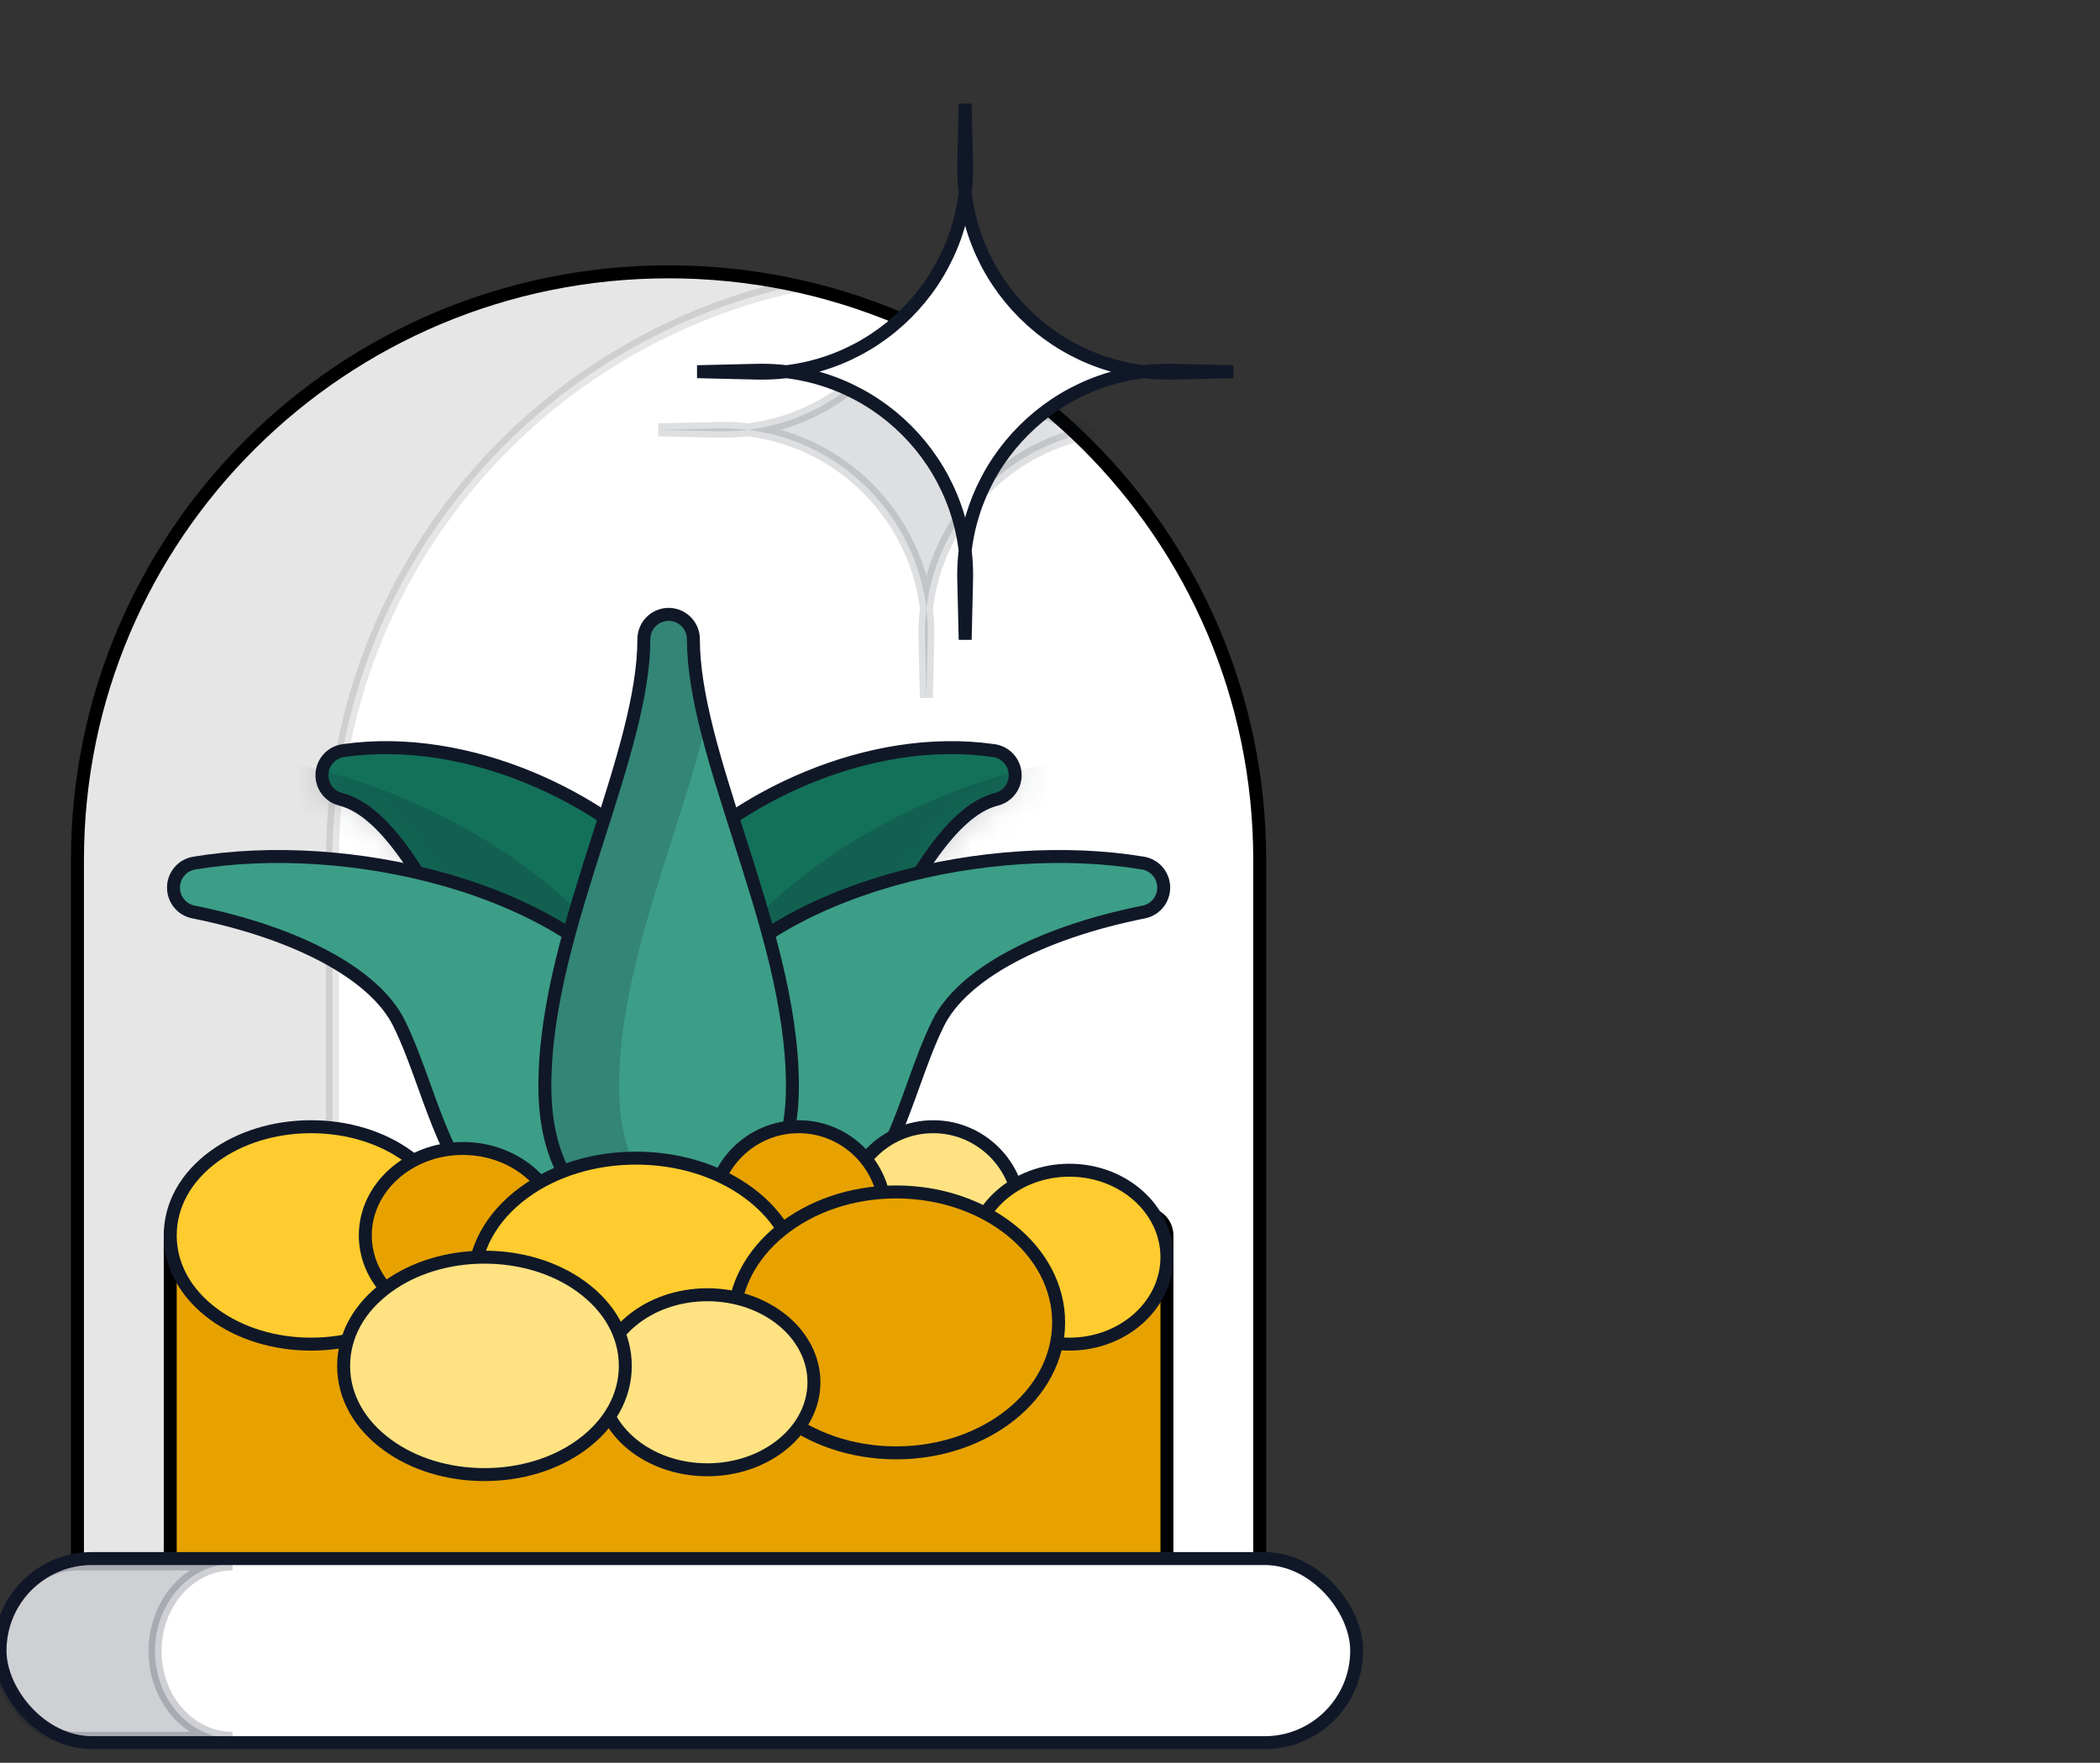 <svg width="81" height="68" viewBox="0 0 81 68" fill="none" xmlns="http://www.w3.org/2000/svg">
<rect x="0" y="0" width="81" height="68" fill="#333333" stroke="none"/>
<g clip-path="url(#clip0_10183_7912)">
<path d="M2.988 33.163C2.988 20.638 13.196 10.486 25.789 10.486C38.381 10.486 48.589 20.638 48.589 33.163V61.076H2.988V33.163Z" fill="white" stroke="black" stroke-width="0.5"/>
<path opacity="0.1" fill-rule="evenodd" clip-rule="evenodd" d="M25.789 10.486C13.196 10.486 2.988 20.638 2.988 33.163V61.076H12.824V33.163C12.824 22.317 20.478 13.251 30.706 11.014C29.122 10.668 27.477 10.486 25.789 10.486Z" fill="black" stroke="black" stroke-width="0.5"/>
<path d="M12.417 60.237V46.818H7.402C6.941 46.818 6.566 47.194 6.566 47.657V60.237C6.566 60.701 6.941 61.076 7.402 61.076H13.252C12.791 61.076 12.417 60.701 12.417 60.237Z" fill="#BFA774"/>
<path d="M45.012 60.237V47.657C45.012 47.194 44.638 46.818 44.176 46.818H12.418V60.237C12.418 60.701 12.792 61.076 13.254 61.076H44.176C44.638 61.076 45.012 60.701 45.012 60.237Z" fill="#E7A200"/>
<path d="M44.175 46.818C44.636 46.818 45.011 47.194 45.011 47.657V60.237C45.011 60.7 44.636 61.076 44.175 61.076H7.402C6.941 61.076 6.566 60.7 6.566 60.237V47.657C6.566 47.194 6.941 46.818 7.402 46.818H44.175Z" fill="#E7A200"/>
<path d="M44.175 46.818L44.175 46.568H44.175V46.818ZM45.011 47.657H45.261V47.657L45.011 47.657ZM44.175 61.076V61.326H44.175L44.175 61.076ZM6.566 47.657L6.316 47.657V47.657H6.566ZM44.175 46.818L44.175 47.068C44.497 47.068 44.761 47.331 44.761 47.657L45.011 47.657L45.261 47.657C45.261 47.057 44.775 46.568 44.175 46.568L44.175 46.818ZM45.011 47.657H44.761V60.237H45.011H45.261V47.657H45.011ZM45.011 60.237H44.761C44.761 60.563 44.497 60.826 44.175 60.826L44.175 61.076L44.175 61.326C44.775 61.326 45.261 60.838 45.261 60.237H45.011ZM44.175 61.076V60.826H7.402V61.076V61.326H44.175V61.076ZM7.402 61.076V60.826C7.08 60.826 6.816 60.563 6.816 60.237H6.566H6.316C6.316 60.838 6.802 61.326 7.402 61.326V61.076ZM6.566 60.237H6.816V47.657H6.566H6.316V60.237H6.566ZM6.566 47.657L6.816 47.657C6.816 47.331 7.08 47.068 7.402 47.068V46.818V46.568C6.802 46.568 6.316 47.057 6.316 47.657L6.566 47.657ZM7.402 46.818V47.068H44.175V46.818V46.568H7.402V46.818Z" fill="black"/>
<path d="M39.155 29.854C39.132 29.397 38.788 29.02 38.337 28.955C33.473 28.258 28.296 30.822 25.696 33.716C24.158 35.427 23.522 37.219 23.906 38.761C24.595 41.524 26.13 42.406 26.984 42.686C27.35 42.806 27.731 42.864 28.108 42.864C28.89 42.864 29.652 42.613 30.218 42.14C31.483 41.083 32.518 39.095 33.614 36.991C35.005 34.323 36.581 31.298 38.433 30.833C38.876 30.722 39.179 30.312 39.155 29.854Z" fill="#137159" stroke="#101828" stroke-width="0.5"/>
<path d="M25.878 33.716C23.278 30.822 18.101 28.258 13.238 28.955C12.786 29.02 12.443 29.397 12.419 29.854C12.396 30.312 12.698 30.722 13.142 30.833C14.994 31.298 16.57 34.323 17.96 36.991C19.057 39.095 20.092 41.083 21.356 42.14C21.922 42.613 22.684 42.864 23.466 42.864C23.843 42.864 24.224 42.806 24.59 42.686C25.444 42.406 26.98 41.524 27.668 38.761C28.052 37.219 27.416 35.427 25.878 33.716Z" fill="#137159" stroke="#101828" stroke-width="0.5"/>
<mask id="mask0_10183_7912" style="mask-type:alpha" maskUnits="userSpaceOnUse" x="23" y="28" width="17" height="16">
<path d="M39.155 29.854C39.132 29.397 38.788 29.02 38.337 28.955C33.473 28.258 28.296 30.822 25.696 33.715C24.158 35.427 23.522 37.219 23.906 38.761C24.595 41.524 26.13 42.406 26.984 42.686C27.35 42.806 27.731 42.864 28.108 42.864C28.89 42.864 29.652 42.613 30.218 42.14C31.483 41.083 32.518 39.095 33.614 36.991C35.005 34.322 36.581 31.298 38.433 30.833C38.876 30.722 39.179 30.312 39.155 29.854Z" fill="#137159" stroke="#101828" stroke-width="0.5"/>
</mask>
<g mask="url(#mask0_10183_7912)">
<path opacity="0.18" d="M41.681 29.26C38.718 29.632 35.428 30.853 32.657 32.609C29.68 34.494 27.574 36.807 26.725 39.122C25.672 41.999 25.896 44.824 27.298 46.32C28.044 47.116 29.451 47.909 31.924 47.169C33.445 46.715 34.494 45.698 35.043 44.149C35.488 42.891 35.568 41.427 35.646 40.011C35.696 39.094 35.744 38.228 35.882 37.43C36.239 35.371 38.62 32.988 42.251 31.058C42.657 30.841 42.852 30.363 42.712 29.922C42.572 29.482 42.139 29.203 41.681 29.26Z" fill="#101828"/>
</g>
<mask id="mask1_10183_7912" style="mask-type:alpha" maskUnits="userSpaceOnUse" x="12" y="28" width="17" height="16">
<path d="M12.552 29.854C12.575 29.397 12.919 29.02 13.37 28.955C18.234 28.258 23.411 30.822 26.011 33.715C27.549 35.427 28.185 37.219 27.801 38.761C27.112 41.524 25.577 42.406 24.723 42.686C24.357 42.806 23.976 42.864 23.599 42.864C22.817 42.864 22.055 42.613 21.489 42.14C20.225 41.083 19.189 39.095 18.093 36.991C16.702 34.322 15.126 31.298 13.274 30.833C12.831 30.722 12.528 30.312 12.552 29.854Z" fill="#137159" stroke="#101828" stroke-width="0.5"/>
</mask>
<g mask="url(#mask1_10183_7912)">
<path opacity="0.18" d="M10.026 29.26C12.989 29.632 16.279 30.853 19.05 32.609C22.027 34.494 24.133 36.807 24.982 39.122C26.035 41.999 25.811 44.824 24.409 46.32C23.663 47.116 22.256 47.909 19.783 47.169C18.262 46.715 17.213 45.698 16.664 44.149C16.219 42.891 16.139 41.427 16.061 40.011C16.011 39.094 15.963 38.228 15.825 37.43C15.468 35.371 13.087 32.988 9.456 31.058C9.05 30.841 8.855 30.363 8.995 29.922C9.135 29.482 9.569 29.203 10.026 29.26Z" fill="#101828"/>
</g>
<path d="M44.089 33.294C41.143 32.802 37.642 33.028 34.483 33.916C31.09 34.869 28.41 36.481 26.934 38.456C25.1 40.91 24.505 43.681 25.419 45.516C25.905 46.492 27.027 47.656 29.608 47.656C31.195 47.656 32.492 46.983 33.461 45.656C34.248 44.578 34.745 43.199 35.225 41.865C35.536 41.001 35.831 40.184 36.191 39.46C37.123 37.589 40.087 35.989 44.119 35.18C44.571 35.089 44.894 34.687 44.886 34.224C44.879 33.762 44.543 33.37 44.089 33.294Z" fill="#3C9E86" stroke="#101828" stroke-width="0.5"/>
<path d="M24.644 38.456C23.168 36.482 20.487 34.869 17.095 33.916C13.936 33.028 10.435 32.802 7.489 33.295C7.035 33.37 6.699 33.762 6.692 34.224C6.684 34.687 7.007 35.089 7.459 35.179C11.491 35.989 14.454 37.589 15.386 39.46C15.747 40.184 16.041 41 16.353 41.865C16.833 43.199 17.329 44.579 18.116 45.656C19.086 46.983 20.383 47.656 21.97 47.656C24.551 47.656 25.672 46.492 26.159 45.516C27.073 43.682 26.478 40.911 24.644 38.456Z" fill="#3C9E86" stroke="#101828" stroke-width="0.5"/>
<path d="M28.479 32.222C27.587 29.43 26.745 26.794 26.745 24.657C26.745 24.128 26.318 23.699 25.79 23.699C25.263 23.699 24.835 24.128 24.835 24.657C24.835 26.794 23.993 29.43 23.102 32.222C22.076 35.432 21.016 38.751 21.016 41.907C21.016 46.151 23.588 47.657 25.79 47.657C27.993 47.657 30.565 46.151 30.565 41.907C30.565 38.751 29.505 35.432 28.479 32.222Z" fill="#3C9E86" stroke="#101828" stroke-width="0.5"/>
<path opacity="0.18" d="M23.88 41.907C23.88 38.751 24.941 35.432 25.966 32.222C26.439 30.742 26.896 29.308 27.223 27.967C26.933 26.778 26.745 25.662 26.745 24.657C26.745 24.128 26.318 23.699 25.79 23.699C25.263 23.699 24.835 24.128 24.835 24.657C24.835 26.794 23.993 29.43 23.102 32.222C22.076 35.432 21.016 38.751 21.016 41.907C21.016 46.151 23.588 47.657 25.79 47.657C26.26 47.657 26.747 47.587 27.223 47.438C25.472 46.888 23.88 45.244 23.88 41.907Z" fill="#101828"/>
<path d="M35.995 43.463C34.152 43.463 32.652 44.968 32.652 46.818C32.652 48.668 34.152 50.173 35.995 50.173C37.839 50.173 39.338 48.668 39.338 46.818C39.338 44.968 37.839 43.463 35.995 43.463Z" fill="#FFE382" stroke="#101828" stroke-width="0.5"/>
<path d="M30.804 43.463C28.961 43.463 27.461 44.968 27.461 46.818C27.461 48.668 28.961 50.173 30.804 50.173C32.647 50.173 34.147 48.668 34.147 46.818C34.147 44.968 32.647 43.463 30.804 43.463Z" fill="#E7A200" stroke="#101828" stroke-width="0.5"/>
<path d="M15.74 44.606C14.731 43.869 13.402 43.463 11.999 43.463C10.596 43.463 9.267 43.869 8.257 44.606C7.167 45.402 6.566 46.485 6.566 47.657C6.566 48.828 7.167 49.911 8.257 50.707C9.267 51.444 10.596 51.85 11.999 51.85C13.402 51.85 14.731 51.444 15.74 50.707C16.831 49.911 17.431 48.828 17.431 47.657C17.431 46.485 16.831 45.402 15.74 44.606Z" fill="#FECC2F" stroke="#101828" stroke-width="0.5"/>
<path d="M41.249 45.141C39.175 45.141 37.488 46.646 37.488 48.495C37.488 50.345 39.175 51.85 41.249 51.85C43.323 51.85 45.01 50.345 45.01 48.495C45.01 46.646 43.323 45.141 41.249 45.141Z" fill="#FECC2F" stroke="#101828" stroke-width="0.5"/>
<path d="M17.851 44.302C15.777 44.302 14.09 45.807 14.09 47.656C14.09 49.506 15.777 51.011 17.851 51.011C19.924 51.011 21.611 49.506 21.611 47.656C21.611 45.807 19.924 44.302 17.851 44.302Z" fill="#E7A200" stroke="#101828" stroke-width="0.5"/>
<path d="M28.87 46.011C27.701 45.149 26.162 44.675 24.534 44.675C22.906 44.675 21.366 45.149 20.197 46.011C18.952 46.93 18.266 48.176 18.266 49.52C18.266 50.864 18.952 52.111 20.197 53.03C21.366 53.892 22.906 54.366 24.534 54.366C26.162 54.366 27.701 53.892 28.87 53.03C30.116 52.111 30.802 50.864 30.802 49.52C30.802 48.176 30.116 46.93 28.87 46.011Z" fill="#FECC2F" stroke="#101828" stroke-width="0.5"/>
<path d="M34.565 45.979C31.108 45.979 28.297 48.236 28.297 51.011C28.297 53.786 31.108 56.044 34.565 56.044C38.021 56.044 40.833 53.786 40.833 51.011C40.833 48.236 38.021 45.979 34.565 45.979Z" fill="#E7A200" stroke="#101828" stroke-width="0.5"/>
<path d="M27.283 49.945C25.016 49.945 23.172 51.46 23.172 53.321C23.172 55.183 25.016 56.697 27.283 56.697C29.551 56.697 31.395 55.183 31.395 53.321C31.395 51.46 29.551 49.945 27.283 49.945Z" fill="#FFE382" stroke="#101828" stroke-width="0.5"/>
<path d="M22.428 49.638C21.418 48.901 20.089 48.495 18.686 48.495C17.283 48.495 15.954 48.901 14.945 49.638C13.854 50.434 13.254 51.517 13.254 52.689C13.254 53.861 13.854 54.944 14.945 55.739C15.954 56.477 17.283 56.882 18.686 56.882C20.089 56.882 21.418 56.477 22.428 55.739C23.518 54.944 24.119 53.861 24.119 52.689C24.119 51.517 23.518 50.434 22.428 49.638Z" fill="#FFE382" stroke="#101828" stroke-width="0.5"/>
<rect y="60.121" width="52.329" height="7.103" rx="3.551" fill="white" stroke="#101828" stroke-width="0.5"/>
<path opacity="0.2" fill-rule="evenodd" clip-rule="evenodd" d="M2.99 60.328C1.339 60.328 0 61.834 0 63.692C0 65.55 1.339 67.056 2.99 67.056H8.971C7.319 67.056 5.98 65.55 5.98 63.692C5.98 61.834 7.319 60.328 8.971 60.328H2.99Z" fill="#101828" stroke="#101828" stroke-width="0.5"/>
<mask id="mask2_10183_7912" style="mask-type:alpha" maskUnits="userSpaceOnUse" x="2" y="10" width="47" height="52">
<path d="M2.988 33.163C2.988 20.638 13.196 10.486 25.789 10.486C38.381 10.486 48.589 20.638 48.589 33.163V61.076H2.988V33.163Z" fill="white" stroke="black" stroke-width="0.5"/>
</mask>
<g mask="url(#mask2_10183_7912)">
<path opacity="0.14" d="M35.732 6.243L35.678 8.546C35.572 13.056 39.257 16.741 43.767 16.635L46.07 16.581L43.767 16.527C39.257 16.421 35.572 20.105 35.678 24.615L35.732 26.919L35.786 24.615C35.892 20.105 32.208 16.421 27.698 16.527L25.395 16.581L27.698 16.635C32.208 16.741 35.892 13.056 35.786 8.546L35.732 6.243Z" fill="#101828" stroke="#101828" stroke-width="0.5"/>
</g>
<path d="M37.228 4L37.174 6.303C37.069 10.814 40.753 14.498 45.263 14.392L47.566 14.338L45.263 14.284C40.753 14.178 37.069 17.862 37.174 22.372L37.228 24.676L37.282 22.372C37.388 17.862 33.704 14.178 29.194 14.284L26.891 14.338L29.194 14.392C33.704 14.498 37.388 10.814 37.282 6.303L37.228 4Z" fill="white" stroke="#101828" stroke-width="0.5"/>
</g>
<defs>
<clipPath id="clip0_10183_7912">
<rect width="81" height="68" fill="white"/>
</clipPath>
</defs>
</svg>
